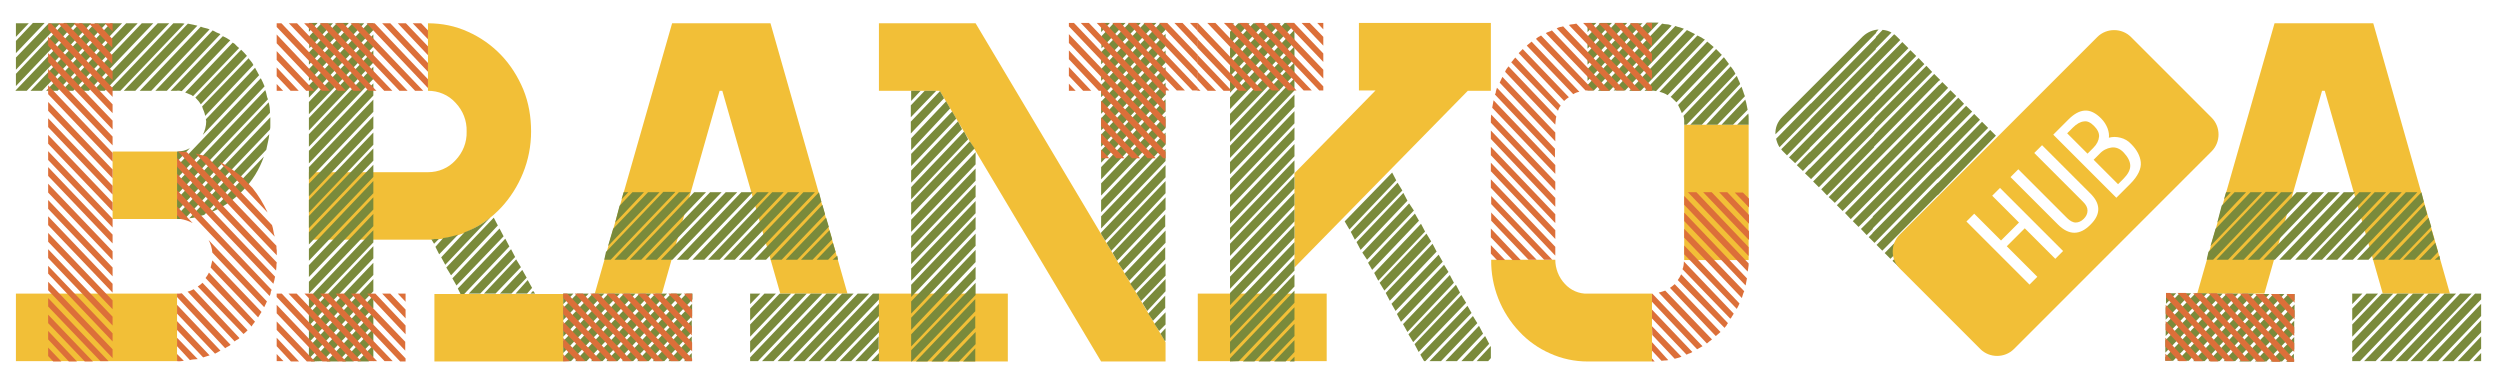 <?xml version="1.0" encoding="utf-8"?>
<!-- Generator: Adobe Illustrator 25.2.3, SVG Export Plug-In . SVG Version: 6.00 Build 0)  -->
<svg version="1.1" id="Layer_1" xmlns="http://www.w3.org/2000/svg" xmlns:xlink="http://www.w3.org/1999/xlink" x="0px" y="0px"
	 viewBox="0 0 737 113.4" style="enable-background:new 0 0 737 113.4;" xml:space="preserve">
<style type="text/css">
	.st0{fill:#000100;fill-opacity:0;}
	.st1{fill:#F2BF37;}
	.st2{fill:#7A8A3B;}
	.st3{fill:#DC6F39;}
	.st4{opacity:0;fill:#F1F1F1;}
	.st5{opacity:0;}
	.st6{fill:#7D3245;}
</style>
<g>
	<g>
		<g transform="translate(56.092,99.363)">
			<g>
				<g transform="translate(0,0)">
					<g transform="scale(1)">
						<g transform="translate(0, 0)">
							<g>
								<g>
									<rect x="-51.4" y="-92.6" class="st0" width="76.9" height="99.7"/>
									<path class="st1" d="M-51.4-12.8h47.5V7.1h-47.5V-12.8z M-3.9-54.7v19.9h-19v-19.9H-3.9z"/>
									<path class="st2" d="M-29.2-92.5l-19,19.9h-3.3v-0.1l18.9-19.8H-29.2z M-33.8-92.5L-51.4-74v-3.6l14.2-15H-33.8z
										 M-38.4-92.5l-13,13.7v-3.6l9.7-10.1H-38.4z M-43-92.5l-8.4,8.8v-3.6l5-5.3H-43z M-47.6-92.5l-3.8,4v-4H-47.6z M-24.7-92.5
										l-19,19.9h-3.4l19-19.9H-24.7z M-20.1-92.5l-19,19.9h-3.4l19-19.9H-20.1z M-15.5-92.5l-19,19.9h-3.4l19-19.9H-15.5z
										 M-10.9-92.5l-19,19.9h-3.4l19-19.9H-10.9z M-6.2-92.5l-19,19.9h-3.4l19-19.9H-6.2z M-3.9-92.5h1.1c0.4,0,0.7,0,1.1,0.1
										l-18.9,19.8H-24l19-19.9H-3.9z M-0.7-92.4l1.4,0.3l1.4,0.3l-18.3,19.2h-3.4L-0.7-92.4z M3.1-91.5c0.4,0.2,0.9,0.3,1.3,0.4
										c0.4,0.1,0.9,0.2,1.3,0.4l-17.2,18.1h-3.4L3.1-91.5z M6.6-90.4c0.7,0.4,1.5,0.8,2.3,1.1L-6.9-72.6h-3.4L6.6-90.4z
										 M-2.5-72.5c-0.5-0.1-1-0.2-1.5-0.1h-1.8L9.6-88.7c0.4,0.2,0.8,0.4,1.2,0.6c0.3,0.2,0.7,0.5,1,0.6L-2.5-72.5z M-3.9-50.4
										l24.7-25.9c0.4,0.8,0.8,1.6,1.1,2.4L-3.9-46.8V-50.4z M-3.9-45.5l26-27.3c0.2,0.4,0.3,0.9,0.4,1.4c0.1,0.5,0.2,0.9,0.4,1.3
										L-3.9-42V-45.5z M-3.9-40.7l27-28.5c0.3,1,0.4,2.1,0.4,3.1L-3.9-37.1V-40.7z M23.6-63.6v1.3c0,0.4,0,0.8-0.1,1.1L-1.6-34.9
										c-0.4,0.1-0.7,0.1-1.1,0.1h-1.2v-1.1l27.5-28.9L23.6-63.6z M-3.9-54.7c1.3,0,2.6-0.3,3.8-1l-3.8,4V-54.7z M0.8-71
										c-0.3-0.3-0.7-0.5-1.1-0.6l-1.2-0.5l14-14.7c0.4,0.2,0.7,0.4,0.9,0.7c0.3,0.3,0.6,0.6,1,0.9L0.8-71z M4.1-36l-2.2,0.6
										c-0.7,0.2-1.4,0.3-2.2,0.4l23.6-24.8c-0.1,0.8-0.2,1.5-0.4,2.3l-0.5,2.3L4.1-36z M3.1-68.6c-0.4-0.7-1-1.4-1.6-2l13.5-14.1
										l0.9,0.9c0.3,0.3,0.5,0.6,0.8,0.9L3.1-68.6z M4.4-65.2c-0.1-0.5-0.2-0.9-0.4-1.4c-0.2-0.4-0.4-0.9-0.5-1.4l13.7-14.2
										c0.2,0.3,0.4,0.6,0.7,0.9c0.3,0.3,0.5,0.7,0.7,1.1L4.4-65.2z M4.6-64.2l14.5-15.2c0.2,0.4,0.4,0.8,0.6,1.1
										c0.2,0.4,0.4,0.8,0.6,1.1L3.7-59.6c0.6-1.2,1-2.6,1-4L4.6-64.2z M21.7-53.2c-1.3,3.7-3.4,7.2-6.2,10
										c-2.7,2.8-5.9,5-9.6,6.5L21.7-53.2z"/>
									<path class="st3" d="M-41.1-92.5l18.2,19.1v2.6l-19-19.9v-1.7H-41.1z M-41.9-88.5l19,19.9v2.6l-19-19.9V-88.5z M-41.9-83.7
										l19,19.9v2.6l-19-19.9V-83.7z M-41.9-79l19,19.9v2.6l-19-19.9V-79z M-41.9-74.2l19,19.9v2.6l-19-19.9V-74.2z M-41.9-69.3
										l19,19.9v2.6l-19-19.9V-69.3z M-41.9-64.5l19,19.9v2.6l-19-19.9V-64.5z M-41.9-59.6l19,19.9v2.6l-19-19.9V-59.6z
										 M-41.9-54.8l19,19.9v2.6l-19-19.9V-54.8z M-41.9-50.1l19,19.9v2.6l-19-19.9V-50.1z M-41.9-45.2l19,19.9v2.6l-19-19.9
										V-45.2z M-41.9-40.4l19,19.9v2.6l-19-19.9V-40.4z M-41.9-35.6l19,19.9v2.6l-19-19.9V-35.6z M-41.9-30.7l19,19.9v2.6
										l-19-19.9V-30.7z M-41.9-25.9l19,19.9v2.6l-19-19.9V-25.9z M-41.9-21l19,19.9v2.4l-19-20V-21z M-41.9-16.3l19,19.9v2.6
										l-19-20V-16.3z M-41.9-11.5l17.8,18.6h-2.4L-41.9-9V-11.5z M-41.9-6.6l13.2,13.8h-2.4L-41.9-4.1V-6.6z M-41.9-1.8l8.5,9
										h-2.4l-6.1-6.5V-1.8z M-41.9,3.1l3.9,4.1h-2.4l-1.5-1.6V3.1z M-36.5-92.5l13.6,14.2v2.6l-16-16.8H-36.5z M-31.9-92.5
										l8.9,9.4v2.6l-11.4-12H-31.9z M-27.3-92.5l4.3,4.6v2.6l-6.8-7.1H-27.3z M-25.2-92.5h2.3v2.4L-25.2-92.5z M-3.9-52.8
										L25.5-22c-0.1,0.4-0.1,0.8-0.1,1.2c0,0.4-0.1,0.8-0.1,1.2L-3.9-50.2V-52.8z M-3.9-48.1L25-17.8c-0.1,0.7-0.3,1.4-0.5,2.1
										L-3.9-45.5V-48.1z M-3.9-43.3L24-13.9c-0.2,0.3-0.3,0.6-0.3,0.9c0,0.3-0.2,0.6-0.3,0.9L-3.9-40.7V-43.3z M0.7-33.6
										c-1.1-0.6-2.3-1-3.5-1.2l-1.1-1.1v-2.6L0.7-33.6z M-3.9-12.8c0.5,0,0.9,0,1.4-0.1L11.9,2.3c-0.3,0.2-0.5,0.4-0.8,0.5
										c-0.3,0.1-0.5,0.3-0.8,0.5L-3.9-11.8V-12.8z M-3.9-9.5L8.9,4L7.3,4.9L-3.9-6.9V-9.5z M-3.9-4.7L5.7,5.4
										C5.1,5.6,4.5,5.8,3.8,6l-7.7-8.1V-4.7z M-3.9,0.2l6.1,6.3L0.9,6.6c-0.3,0-0.7,0.1-1,0.2l-3.8-4.1V0.2z M-3.9,5l2,2
										c-0.7,0.1-1.4,0.2-2,0.1V5z M25.4-26.9c0,0.5,0,0.9,0.1,1.4v1.4L-3.6-54.7c0.4,0,0.9,0,1.3,0.1c0.4,0,0.9,0.1,1.3,0.1
										L25.4-26.9z M-0.8-13.4c0.6-0.1,1.2-0.4,1.8-0.7L14.5,0.3c-0.2,0.2-0.4,0.4-0.7,0.5c-0.3,0.1-0.5,0.3-0.7,0.5L-0.8-13.4z
										 M24.1-33c0.2,0.6,0.3,1.1,0.4,1.7c0.1,0.6,0.2,1.2,0.4,1.7L1.6-54.1l3.3,0.9L24.1-33z M2.2-14.9c0.5-0.3,1-0.7,1.4-1.1
										L16.9-2c-0.4,0.4-0.8,0.8-1.2,1.1L2.2-14.9z M4.5-17.4c0.4-0.5,0.7-1,1-1.6L19.1-4.5c-0.2,0.2-0.4,0.4-0.5,0.6
										c-0.2,0.2-0.4,0.5-0.5,0.8L4.5-17.4z M6.5-24.9c-0.1-1.3-0.5-2.6-1.1-3.7l17.2,18.1l-0.8,1.7L6.5-24.9z M6.5-22.6L21-7.4
										l-0.5,0.8c-0.1,0.2-0.3,0.5-0.5,0.8l-14-14.7L6.5-22.6z M18.3-44c1.8,2.2,3.3,4.7,4.5,7.3L8.4-51.8
										c2.5,1.3,4.8,2.9,6.9,4.7L18.3-44z"/>
								</g>
							</g>
						</g>
						<g transform="translate(25.272, 0)">
							<g>
								<g>
									<rect x="0.2" y="-92.6" class="st0" width="84.5" height="99.7"/>
									<path class="st1" d="M75.2-60.6c0,4.2-0.8,8.4-2.4,12.3c-1.5,3.7-3.7,7.2-6.4,10.1c-2.7,2.9-5.9,5.2-9.5,6.9
										c-3.7,1.7-7.6,2.6-11.7,2.6H9.7v-19.9h35.1c3.1,0,6-1.2,8.1-3.5c2.2-2.3,3.4-5.3,3.3-8.5c0.1-3.2-1.1-6.2-3.3-8.5
										c-2.1-2.3-5-3.5-8.1-3.5v-19.9c4.1,0,8.1,0.8,11.8,2.5c3.6,1.6,6.9,3.9,9.7,6.8c2.8,2.9,5,6.4,6.6,10.2
										C74.5-69.1,75.2-64.9,75.2-60.6z M84.7-12.8V7.2h-38v-19.9H84.7z"/>
									<path class="st2" d="M27.2-92.5h1.5v2l-19,19.9v-3.6L27.2-92.5z M26-92.5L9.7-75.5V-79l12.9-13.5H26z M21.4-92.5L9.7-80.3
										v-3.6l8.3-8.7H21.4z M16.8-92.5l-7,7.4v-3.6l3.6-3.8H16.8z M12.2-92.5L9.7-90v-2.6H12.2z M9.7-69.3l19-19.9v3.6l-19,19.9
										L9.7-69.3z M9.7-64.6l19-19.9v3.6l-19,20L9.7-64.6z M9.7-59.8l19-19.9v3.6l-19,20L9.7-59.8z M9.7-54.9l19-19.9v3.6l-19,20
										L9.7-54.9z M9.7-50.1l19-19.9v3.6l-19,20L9.7-50.1z M9.7-45.2l19-19.9v3.6l-19,20L9.7-45.2z M9.7-40.4l19-19.9v3.6l-19,20
										L9.7-40.4z M9.7-35.7l19-19.9v3.6l-19,19.9L9.7-35.7z M9.7-30.9l19-19.9v3.6l-19,19.9L9.7-30.9z M9.7-26l19-20v3.6
										l-19,19.9L9.7-26z M9.7-21.2l19-20v3.6l-19,19.9L9.7-21.2z M9.7-16.3l19-20v3.6l-19,19.9L9.7-16.3z M9.7-11.5l19-20v3.6
										L9.7-8L9.7-11.5z M9.7-6.8l19-20v3.6L9.7-3.3L9.7-6.8z M9.7-1.9l19-20v3.6L9.7,1.6L9.7-1.9z M9.7,2.9l19-20v3.6L9.7,6.4
										L9.7,2.9z M10.3,7.2l18.4-19.4v3.6L13.7,7.1L10.3,7.2z M14.9,7.2L28.7-7.3v3.6L18.3,7.2L14.9,7.2z M19.5,7.2l9.2-9.7v3.6
										l-5.9,6.1L19.5,7.2z M24,7.2l4.7-4.8v3.4l-1.4,1.4L24,7.2z M28.6,7.2L28.7,7v0.1H28.6z M46.6-27.5l-0.8-1.3
										c0.3,0,0.6,0,0.9-0.1c0.3,0,0.6,0,1,0H48L46.6-27.5z M49.3-29.2c0.8-0.1,1.5-0.2,2.2-0.4l2.2-0.6l-5.6,5.8L47-26.6
										L49.3-29.2z M55.6-30.9c2.8-1,5.4-2.5,7.6-4.4l-13.3,14l-1.2-2.2L55.6-30.9z M65.4-32.9L51.6-18.2l-1.4-2.3l14-14.7
										L65.4-32.9z M67.1-29.7L53.2-15.2L52-17.3L65.9-32L67.1-29.7z M68.8-26.7l-13.3,14h-1.1l-0.8-1.6l14-14.7L68.8-26.7z
										 M70.5-23.6L60.2-12.8h-3.4l12.5-13.1L70.5-23.6z M72.2-20.6l-7.5,7.8h-3.4l9.5-10.1L72.2-20.6z M73.9-17.5l-4.5,4.7H66
										l6.6-7L73.9-17.5z M75.5-14.5L74-12.8h-3.4l3.6-4L75.5-14.5z M76.4-12.8h-1.4l0.8-0.8L76.4-12.8z"/>
									<path class="st3" d="M20.6-72.6h-2.4L0.2-91.4v-1.1h1.4L20.6-72.6z M15.9-72.6h-2.4l-13.3-14v-2.6L15.9-72.6z M11.3-72.6
										H8.9l-8.7-9.1v-2.6L11.3-72.6z M6.7-72.6H4.3l-4.1-4.3v-2.6L6.7-72.6z M0.2-74.6l1.9,2H0.2V-74.6z M0.2-12.8h1.5l19,20
										h-2.4L0.2-11.8V-12.8z M0.2-7v-2.5L16.1,7.2h-2.4L0.2-7z M0.2-2.1v-2.5L11.5,7.2H9.1L0.2-2.1z M0.2,2.7V0.2l6.6,7H4.4
										L0.2,2.7z M0.2,7.1V5l2,2.1L0.2,7.1z M25.2-72.6h-2.4l-19-19.9h2.4L25.2-72.6z M3.7-12.8h2.4l19,19.9h-2.4L3.7-12.8z
										 M29.6-72.6h-2.3l-19-19.9h2.3L29.6-72.6z M8.4-12.8h2.4l19,19.9h-2.4L8.4-12.8z M34.3-72.6h-2.4l-19-19.9h2.4L34.3-72.6z
										 M13-12.8h2.4l19,19.9H32L13-12.8z M17.4-92.5h2.4l19,19.9h-2.4L17.4-92.5z M17.6-12.8H20L38.2,6.3v0.9h-1.6L17.6-12.8z
										 M22-92.5h2.4l19,19.9h-2.4L22-92.5z M22.1-12.8h2.4L38.1,1.4V4L22.1-12.8z M26.7-92.5h2.4L44.8-76v2.6L26.7-92.5z
										 M26.9-12.8h2.4l8.9,9.4v2.6L26.9-12.8z M31.3-92.5h2.4l11.1,11.7v2.6L31.3-92.5z M31.3-12.8h2.4l4.5,4.7v2.6L31.3-12.8z
										 M35.9-92.5h2.4l6.5,6.8v2.6L35.9-92.5z M38.2-10.4l-2.3-2.4h2.3V-10.4z M42.8-92.5l2,2.1v2.6l-4.5-4.7H42.8z"/>
								</g>
							</g>
						</g>
						<g transform="translate(53.046, 0)">
							<g>
								<g>
									<rect x="56.9" y="-92.6" class="st0" width="93" height="99.7"/>
									<path class="st1" d="M140.7-12.8h-19.8l-17.1-59.8H103L86-12.8H66.2l22.8-79.7H118L140.7-12.8z"/>
									<path class="st2" d="M74.8-12.8h3.4l-19,19.9h-2.3V6L74.8-12.8z M70.2-12.8h3.4L56.9,4.7V1.2L70.2-12.8z M65.6-12.8H69
										L56.9-0.1v-3.6L65.6-12.8z M61-12.8h3.4L56.9-5v-3.6L61-12.8z M56.9-12.8h3l-3,3.1V-12.8z M79.4-12.8h3.4l-19,19.9h-3.4
										L79.4-12.8z M84.1-12.8h3.4l-19,19.9h-3.4L84.1-12.8z M89.9-42.7l-19,19.9H69l0.5-2.3l16.9-17.7H89.9z M88.7-12.8h3.2
										l-19,19.9h-3.3L88.7-12.8z M81.9-42.7h3.4L70.1-26.8l1.5-5.1L81.9-42.7z M75.4-22.8H72l19-19.9h3.4L75.4-22.8z M77.3-42.7
										h3.4l-8.5,9l1.3-5L77.3-42.7z M74.7-42.7h1.4l-2,2.1L74.7-42.7z M74.2,7.1l19-19.9h1.8v1.7L77.5,7.1L74.2,7.1z M79.9-22.8
										h-3.4l19-19.9H99L79.9-22.8z M82.1,7.1h-3.4L94.9-9.8v3.6L82.1,7.1z M84.5-22.8h-3.4l19.1-19.9h3.4L84.5-22.8z M86.7,7.1
										h-3.4L94.8-5v3.6L86.7,7.1z M89.1-22.8h-3.4l19.1-19.9h3.4L89.1-22.8z M91.3,7.1h-3.4l6.9-7.3v3.6L91.3,7.1z M93.7-22.8
										h-3.3l19-19.9h3.4L93.7-22.8z M94.8,7.1h-2.3l2.3-2.4V7.1z M114-42.7h3.5l-19,19.9H95L114-42.7z M118.5-42.7h3.4
										l-18.9,19.9h-3.4L118.5-42.7z M123.1-42.7h3.4l-19,19.9h-3.4L123.1-42.7z M131.1-42.7l-19,19.9h-3.4l19-19.9H131.1z
										 M129.9-12.8h3.4l-19,19.9H112V6L129.9-12.8z M112,4.7V1.2l13.3-14h3.4L112,4.7z M112-0.1v-3.6l8.7-9.1h3.4L112-0.1z
										 M112-4.8v-3.6l4.2-4.4h3.4L112-4.8z M112-9.7v-3.1h3L112-9.7z M116.7-22.8h-3.4l19-19.9l0.7,2.8L116.7-22.8z M134.5-12.8
										h3.4l-19,19.9h-3.4L134.5-12.8z M121.3-22.8H118L133.3-39l0.8,2.8L121.3-22.8z M139.1-12.8h3.4l-19,19.9h-3.4L139.1-12.8z
										 M125.9-22.8h-3.4l11.9-12.4l0.8,2.7L125.9-22.8z M143.7-12.8h3.4l-19,19.9h-3.4L143.7-12.8z M130.4-22.8H127l8.4-8.7
										l0.8,2.7L130.4-22.8z M148.2-12.8h1.8v1.7L132.6,7.1h-3.4L148.2-12.8z M135-22.8h-3.4l4.8-5l0.8,2.7L135-22.8z M137.2,7.1
										h-3.4L150-9.8v3.6L137.2,7.1z M137.9-22.8h-1.6l1.4-1.2L137.9-22.8z M141.8,7.1h-3.4L150-5v3.6L141.8,7.1z M146.4,7.1H143
										l6.9-7.3v3.6L146.4,7.1z M150,7.1h-2.3l2.3-2.4V7.1z"/>
									<path class="st3" d="M56.9-12.8h1.2l19,19.9h-2.4L56.9-11.5V-12.8z M56.9-6.8v-2.6L72.7,7.1h-2.4L56.9-6.8z M56.9-1.9v-2.6
										L68.1,7.1h-2.4L56.9-1.9z M56.9,2.9V0.3l6.5,6.8H61L56.9,2.9z M56.9,7.2V5.1l1.9,2L56.9,7.2z M60.3-12.8h2.4l19,19.9h-2.4
										L60.3-12.8z M64.9-12.8h2.4l19,19.9h-2.4L64.9-12.8z M69.6-12.8H72L91,7.1h-2.4L69.6-12.8z M74.2-12.8h2.4L94.9,6.4v0.7
										h-1.8L74.2-12.8z M78.8-12.8h2.4L94.9,1.6v2.6L78.8-12.8z M83.2-12.8h2.4l9.2,9.7v2.6L83.2-12.8z M87.9-12.8h2.4L94.9-8
										v2.6L87.9-12.8z M92.5-12.8h2.4v2.6L92.5-12.8z"/>
								</g>
							</g>
						</g>
						<g transform="translate(83.615, 0)">
							<g>
								<g>
									<rect x="119.4" y="-92.6" class="st0" width="94" height="99.7"/>
									<path class="st1" d="M203.9,1.5v5.7h-19l-47.6-79.8h-17.9v-19.9h28.5L203.9,1.5z M119.4-12.8h38v20h-38V-12.8z"/>
									<path class="st2" d="M132.9-72.6h3.4l-7.5,7.8v-3.5L132.9-72.6z M128.9-72.6h2.8l-2.8,3V-72.6z M137.4-72.5l1.2,2.1
										l-9.8,10.4v-3.5L137.4-72.5z M139.2-69.5l1.2,2.1l-11.5,12.3v-3.5L139.2-69.5z M141-66.5l1.2,2.1l-13.3,14v-3.6L141-66.5z
										 M142.7-63.6l1.2,2.3l-15,15.8v-3.6L142.7-63.6z M144.5-60.6l1.2,2.3l-16.8,17.7v-3.6L144.5-60.6z M146.2-57.7l1.4,2.1
										l-18.7,19.6v-3.6L146.2-57.7z M128.9-31v-3.6l19-19.9v3.6L128.9-31z M128.9-26.2v-3.6l19-19.9v3.6L128.9-26.2z M128.9-21.5
										V-25l19-19.9v3.6L128.9-21.5z M128.9-16.6v-3.6l19-19.9v3.6L128.9-16.6z M128.9-11.8v-3.6l19-20v3.6L128.9-11.8z
										 M128.9-6.9v-3.6l19-20v3.6L128.9-6.9z M128.9-2.1v-3.6l19-20v3.6L128.9-2.1z M128.9,2.8v-3.6l19-19.9v3.6L128.9,2.8z
										 M128.9,7.2V3.9l19-19.9v3.6L129.1,7.2L128.9,7.2z M133.7,7.2h-3.4l17.5-18.4v3.6L133.7,7.2z M138.3,7.2h-3.4l12.9-13.5
										v3.6L138.3,7.2z M143,7.2h-3.4l8.3-8.7v3.6L143,7.2z M147.8,7.2h-3.6l3.6-3.9V7.2z M202.4-92.6h1.5v2l-19,19.9v-3.6
										L202.4-92.6z M197.8-92.6h3.4l-16.3,17.1V-79L197.8-92.6z M193.2-92.6h3.4l-11.7,12.2v-3.6L193.2-92.6z M188.7-92.6h3.4
										l-7.1,7.5v-3.6L188.7-92.6z M184.9-92.6h2.6l-2.6,2.7V-92.6z M184.9-65.8v-3.6l19-20v3.6L184.9-65.8z M184.9-60.9v-3.6
										l19-20v3.6L184.9-60.9z M184.9-56.1v-3.6l19-19.9v3.6L184.9-56.1z M184.9-51.4v-3.6l19-20v3.6L184.9-51.4z M184.9-46.5
										v-3.6l19-20v3.6L184.9-46.5z M184.9-41.7v-3.6l19-19.9v3.6L184.9-41.7z M184.9-36.8v-3.6l19-19.9v3.6L184.9-36.8z
										 M184.9-32v-3.6l19-19.9v3.6L184.9-32z M184.9-30.4v-0.4l19-19.9v3.6l-17.8,18.7L184.9-30.4z M187.9-25.4l-1.4-2.3
										L203.9-46v3.6L187.9-25.4z M189.6-22.5l-1.3-2.3l15.6-16.4v3.6L189.6-22.5z M191.4-19.6l-1.4-2.1l13.8-14.5v3.6L191.4-19.6
										z M193.2-16.6l-1.4-2.1l12.1-12.7v3.6L193.2-16.6z M194.9-13.6l-1.4-2.1l10.3-10.8v3.6L194.9-13.6z M196.7-10.6l-1.4-2.3
										l8.6-8.8v3.6L196.7-10.6z M198.5-7.7l-1.4-2.3l6.8-7.1v3.6L198.5-7.7z M200.2-4.8l-1.4-2.1l5-5.3v3.6L200.2-4.8z M202-1.8
										l-1.4-2.1l3.3-3.4v3.6L202-1.8z M203.7,1.2L202.4-1l1.5-1.6V1L203.7,1.2z"/>
									<path class="st3" d="M175.4-92.6h1.5l27,28.3v2.6l-28.5-29.9V-92.6z M175.4-86.7v-2.6l28.5,29.9v2.6L175.4-86.7z
										 M175.4-81.9v-2.6l28.5,29.9v1.9h-0.7l-18.3-19.2v-0.7h-0.7L175.4-81.9z M175.4-77v-2.6l6.6,7h-2.4L175.4-77z M175.4-72.6
										v-2.1l2,2.1H175.4z M178.9-92.6h2.4l22.5,23.6v2.6L178.9-92.6z M183.6-92.6h2.4l19,19.9h-1.1v1.4L183.6-92.6z M184.9-67.1
										v-2.6l16.1,17h-2.4L184.9-67.1z M184.9-62.2v-2.6l11.5,12.1H194L184.9-62.2z M184.9-57.4v-2.6l6.9,7.3h-2.4L184.9-57.4z
										 M184.9-52.7v-2.6l2.4,2.6H184.9z M188.2-92.6h2.4l19,19.9h-2.4L188.2-92.6z M192.8-92.6h2.4l18.2,19.1v0.8h-1.6
										L192.8-92.6z M197.4-92.6h2.4l13.6,14.2v2.6L197.4-92.6z M202-92.6h2.4l9,9.4v2.6L202-92.6z M206.5-92.6h2.4l4.5,4.7v2.6
										L206.5-92.6z M211.1-92.6h2.3v2.4L211.1-92.6z"/>
								</g>
							</g>
						</g>
						<g transform="translate(114.518, 0)">
							<g>
								<g>
									<rect x="182.5" y="-92.6" class="st0" width="86.4" height="99.7"/>
									<path class="st1" d="M182.5-12.8h38V7.1h-38V-12.8z M268.9-92.5v19.9h-6.8L211-20.5v-27.8l23.9-24.4H230v-19.9H268.9z"/>
									<path class="st2" d="M192-75.6l16.1-17h2.8v0.6L192-72V-75.6z M203.5-92.5h3.4L192-76.9v-3.6L203.5-92.5z M198.9-92.5h3.4
										L192-81.7v-3.6L198.9-92.5z M194.4-92.5h3.4l-5.8,6.1V-90L194.4-92.5z M192-92.5h1.2l-1.2,1.3V-92.5z M192-67.2v-3.5
										l19-19.9v3.6L192-67.2z M192-62.3v-3.5l19-19.9v3.6L192-62.3z M192-57.5v-3.5l19-20v3.6L192-57.5z M192-52.8v-3.6l19-19.9
										v3.6L192-52.8z M192-48v-3.6l19-19.9v3.6L192-48z M192-43.1v-3.6l19-19.9v3.6L192-43.1z M192-38.3v-3.6l19-19.9v3.6
										L192-38.3z M192-33.4V-37l19-19.9v3.6L192-33.4z M192-28.6v-3.6l19-19.9v3.6L192-28.6z M192-23.9v-3.6l19-19.9v3.6
										L192-23.9z M192-19v-3.6l19-19.9v3.6L192-19z M192-14.2v-3.6l19-19.9v3.6L192-14.2z M192-9.4v-3.6l19-19.9v3.6L192-9.4z
										 M192-4.5v-3.6L211-28v3.6L192-4.5z M192,0.3v-3.6l19-19.9v3.6L192,0.3z M192,5V1.4l19-19.9v3.6L192,5z M192,7.2V6.3l19-20
										v3.6L194.6,7.1L192,7.2z M199.2,7.2h-3.4l15.2-16v3.6L199.2,7.2z M203.8,7.2h-3.4L211-3.9v3.6L203.8,7.2z M208.4,7.2H205
										l6-6.3v3.5L208.4,7.2z M211,7.2h-1.4l1.4-1.4L211,7.2z M239.8-48.5l1.2,2.3l-13.8,14.5l-1.4-2.4L239.8-48.5z M241.4-45.5
										l1.4,2.3l-14,14.5l-1.2-2.3L241.4-45.5z M243.1-42.5l1.2,2.3l-13.8,14.5l-1.2-2.3L243.1-42.5z M244.8-39.4l1.4,2.1
										l-13.8,14.5l-1.4-2.1L244.8-39.4z M246.5-36.4l1.2,2.1l-13.8,14.5l-1.2-2.1L246.5-36.4z M248.3-33.4l1.2,2.3l-13.8,14.5
										l-1.2-2.3L248.3-33.4z M249.9-30.5l1.4,2.3l-13.8,14.5l-1.4-2.3L249.9-30.5z M251.7-27.5l1.2,2.3l-13.8,14.5l-1.2-2.3
										L251.7-27.5z M253.5-24.3l1.2,2.1L240.8-7.7l-1.2-2.1L253.5-24.3z M255.1-21.3l1.3,2.1L242.4-4.5l-1.2-2.3L255.1-21.3z
										 M256.8-18.3l1.2,2.3L244.3-1.5L243-3.8L256.8-18.3z M258.6-15.4l1.2,2.3L246,1.5l-1.4-2.3L258.6-15.4z M260.2-12.4
										l1.4,2.3l-14,14.5l-1.2-2.3L260.2-12.4z M262-9.2l1.2,2.1L249.6,7.1h-0.4l-1.1-1.9L262-9.2z M263.6-6.2l1.3,2.1L254.2,7.1
										h-3.4L263.6-6.2z M265.4-3.3l1.2,2.3l-7.7,8.1h-3.4L265.4-3.3z M267.2-0.3l1.2,2.3l-4.8,5.1h-3.4L267.2-0.3z M268.8,2.7
										l0.1,0.1v3.4l-0.8,0.9h-3.4L268.8,2.7z"/>
								</g>
							</g>
							<g>
								<polygon class="st3" points="185.3,-92.6 187.7,-92.6 206.7,-72.7 204.3,-72.7 								"/>
								<polygon class="st3" points="190.2,-92.6 192.6,-92.6 211.6,-72.7 209.2,-72.7 								"/>
								<polygon class="st3" points="194.7,-92.6 197.1,-92.6 216.1,-72.7 213.7,-72.7 								"/>
								<polygon class="st3" points="199.3,-92.6 201.7,-92.6 219.5,-73.9 219.5,-72.7 218.3,-72.7 								"/>
								<polygon class="st3" points="203.9,-92.6 206.3,-92.6 219.5,-78.8 219.5,-76.2 								"/>
								<polygon class="st3" points="208.5,-92.6 210.9,-92.6 219.5,-83.6 219.5,-81.1 								"/>
								<polygon class="st3" points="213.1,-92.6 215.5,-92.6 219.5,-88.5 219.5,-85.9 								"/>
								<polygon class="st3" points="219.5,-90.7 217.7,-92.6 219.5,-92.6 								"/>
								<polygon class="st3" points="183.3,-72.6 182.4,-73.5 182.4,-72.6 								"/>
								<polygon class="st3" points="187.9,-72.6 182.4,-78.3 182.4,-75.8 185.4,-72.6 								"/>
								<polygon class="st3" points="192.5,-72.6 182.4,-83.2 182.4,-80.6 190.1,-72.6 								"/>
								<polygon class="st3" points="197,-72.6 182.4,-87.9 182.4,-85.3 194.6,-72.6 								"/>
								<polygon class="st3" points="201.6,-72.6 182.5,-92.6 182.4,-91.7 182.4,-90.2 199.2,-72.6 								"/>
							</g>
						</g>
						<g transform="translate(142.91, 0)">
							<g>
								<g>
									<rect x="240.5" y="-92.6" class="st0" width="76" height="99.7"/>
									<path class="st1" d="M259.5-22.8c0,2.6,1,5.2,2.8,7.1c1.7,1.9,4.2,3,6.7,2.9h19v20h-19c-3.8,0-7.6-0.8-11.1-2.4
										c-3.4-1.5-6.5-3.7-9-6.4c-5.4-5.7-8.4-13.3-8.3-21.2H259.5z M316.5-62.6v39.9h-19v-39.9L316.5-62.6z"/>
									<path class="st2" d="M289.9-92.6l-19,19.9H269v-1.6l17.5-18.4H289.9L289.9-92.6z M285.3-92.6L269-75.5V-79l12.9-13.5H285.3
										z M280.7-92.6L269-80.3v-3.6l8.3-8.7H280.7z M276.2-92.6L269-85v-3.6l3.8-4H276.2z M271.6-92.6l-2.6,2.7v-2.7H271.6z
										 M291-92.4c0.5,0.1,0.9,0.2,1.4,0.2c0.5,0,1,0.2,1.4,0.4l-18.3,19.2h-3.4L291-92.4z M294.9-91.7c0.4,0.2,0.9,0.3,1.3,0.4
										c0.4,0.1,0.8,0.3,1.2,0.4l-17.3,18.2h-3.4L294.9-91.7z M298.3-90.5c0.4,0.2,0.8,0.4,1.2,0.6c0.4,0.2,0.8,0.4,1.2,0.6
										l-16,16.7h-3.4L298.3-90.5z M301.4-88.9c0.4,0.2,0.8,0.4,1.2,0.6c0.3,0.2,0.7,0.5,1,0.6l-14.4,15.2
										c-0.4-0.1-0.8-0.2-1.2-0.1h-2.2L301.4-88.9z M304.3-87.1c0.6,0.5,1.2,1,1.9,1.6l-13.6,14.2c-0.7-0.5-1.6-0.8-2.4-1
										L304.3-87.1z M306.9-84.9c0.3,0.3,0.6,0.6,0.9,0.9c0.3,0.3,0.5,0.6,0.8,0.8l-13.4,14l-0.8-0.8c-0.3-0.3-0.6-0.6-0.9-0.8
										L306.9-84.9z M309.2-82.5c0.5,0.7,1,1.3,1.5,2L296.8-66c-0.3-0.8-0.7-1.6-1.1-2.4L309.2-82.5z M311.2-79.8
										c0.3,0.4,0.5,0.7,0.8,1.1c0.2,0.3,0.4,0.7,0.6,1.1l-14.4,15h-0.7c0-0.4,0-0.8,0-1.3c0-0.4-0.1-0.8-0.2-1.3L311.2-79.8z
										 M313-77c0.2,0.4,0.3,0.8,0.5,1.2c0.2,0.4,0.4,0.8,0.5,1.2l-11.3,12h-3.4L313-77z M314.4-73.8c0.2,0.5,0.3,0.9,0.5,1.4
										c0.1,0.4,0.3,0.9,0.5,1.4l-8.1,8.4H304L314.4-73.8z M315.5-70c0.2,0.5,0.3,1,0.4,1.5c0.1,0.5,0.2,1,0.3,1.5l-4.3,4.4h-3.4
										L315.5-70z M316.4-65.9c0.1,0.5,0.1,1,0.1,1.6v1.7h-3.4L316.4-65.9z"/>
									<path class="st3" d="M240.5-63.2v-1.2c0-0.4,0.1-0.8,0.1-1.2l18.9,19.8v2.6L240.5-63.2z M240.5-60.9l19,19.9v2.6l-19-20
										V-60.9z M240.5-56.1l19,19.9v2.6l-19-20V-56.1z M240.5-51.4l19,19.9v2.6l-19-20V-51.4z M240.5-46.5l19,19.9v2.6l-19-20
										V-46.5z M240.5-41.7l18.1,18.9h-2.4l-15.6-16.4V-41.7z M240.5-36.8L254-22.8h-2.4l-11-11.5V-36.8z M240.5-32l8.8,9.3h-2.4
										l-6.4-6.7V-32z M240.5-27.1l4.2,4.4h-2.4l-1.8-1.9V-27.1z M241.3-69.8l18.2,19.1v2.6l-18.6-19.5L241.3-69.8z M241.7-71.5
										c0.2-0.3,0.3-0.6,0.3-1c0.1-0.3,0.2-0.7,0.3-1l17.1,18v2.6L241.7-71.5z M243.9-76.7l15.6,16.4v2.6L243.1-75L243.9-76.7z
										 M244.7-78.2c0.2-0.6,0.6-1.1,1-1.6l14.1,14.8c-0.2,0.7-0.2,1.5-0.3,2.3v0.1L244.7-78.2z M246.5-81
										c0.2-0.2,0.4-0.4,0.6-0.7c0.2-0.2,0.4-0.5,0.6-0.7l13.4,14.2c-0.2,0.2-0.4,0.5-0.5,0.7c-0.1,0.3-0.2,0.6-0.3,0.8L246.5-81z
										 M249.9-84.9l13.6,14.2c-0.5,0.3-1,0.7-1.4,1.1l-13.4-14.1L249.9-84.9z M251.1-85.9c0.2-0.2,0.4-0.4,0.7-0.6
										c0.2-0.2,0.5-0.4,0.7-0.6l14.1,14.8c-0.6,0.1-1.2,0.3-1.8,0.7L251.1-85.9z M253.8-87.9c0.4-0.4,0.9-0.7,1.5-1l15.5,16.2
										h-2.4L253.8-87.9z M256.7-89.6c0.3-0.2,0.6-0.3,0.9-0.4c0.3-0.1,0.6-0.2,0.9-0.4l17,17.8H273L256.7-89.6z M259.9-91
										c0.3-0.2,0.7-0.3,1-0.4c0.3,0,0.6-0.1,0.9-0.2l18.1,18.9h-2.4L259.9-91z M263.5-92c0.3-0.1,0.7-0.2,1-0.2
										c0.3,0,0.7-0.1,1.2-0.2l18.8,19.8h-2.4L263.5-92z M288-72.6h-1.3l-19-20h2.4L288-73.8L288-72.6z M288-76l-15.7-16.5h2.4
										l13.3,14L288-76z M288-80.9l-11.1-11.7h2.4l8.7,9.1L288-80.9z M288-85.7l-6.5-6.8h2.4l4.1,4.3L288-85.7z M288-90.6l-1.9-2
										h1.9L288-90.6z M288.1-12.8l14.8,15.5l-1.6,0.9l-13.3-14v-2.4H288.1z M288-8.1l11.9,12.5c-0.2,0.2-0.5,0.3-0.8,0.4
										c-0.3,0.1-0.6,0.2-0.9,0.4L288-5.5V-8.1z M288-3.2l8.7,9c-0.7,0.3-1.3,0.4-2,0.6l-6.6-7L288-3.2z M288,1.5l4.8,5.3
										c-0.3,0.1-0.7,0.1-1,0.1c-0.3,0-0.7,0.1-1,0.1L288,4L288,1.5z M288,6.3l0.8,0.9H288L288,6.3z M290-13.1
										c0.7-0.2,1.4-0.4,1.9-0.6l13.8,14.4c-0.3,0.2-0.5,0.4-0.8,0.6c-0.2,0.2-0.5,0.4-0.7,0.6L290-13.1z M293.3-14.5
										c0.5-0.3,0.9-0.7,1.4-1.1l13.5,14.1c-0.4,0.4-0.9,0.8-1.4,1.2L293.3-14.5z M295.6-16.8c0.4-0.5,0.7-1.1,1-1.7l13.8,14.4
										c-0.2,0.3-0.4,0.5-0.5,0.8c-0.2,0.2-0.4,0.4-0.5,0.6L295.6-16.8z M297-20c0.3-0.7,0.4-1.5,0.4-2.3l14.7,15.4
										c-0.2,0.3-0.3,0.6-0.5,0.8c-0.1,0.3-0.3,0.5-0.5,0.7L297-20z M297.5-41.6l19,19.9c0,0.4,0,0.8-0.1,1.2
										c0,0.3-0.1,0.7-0.2,1.2L297.5-39V-41.6z M297.5-36.7l18.5,19.4l-0.4,2.1l-18.1-19V-36.7z M297.5-31.9l17.7,18.4
										c-0.2,0.3-0.3,0.7-0.4,1c-0.1,0.3-0.2,0.6-0.3,1l-17-17.8V-31.9z M297.5-27l16.3,17.1c-0.2,0.5-0.5,1.1-0.8,1.6l-15.5-16.1
										V-27z M301.1-42.7l15.4,16.2v2.6l-17.9-18.8H301.1z M305.6-42.7l11,11.5v2.6l-13.5-14.1H305.6z M310.2-42.7l6.4,6.7v2.6
										l-8.8-9.3H310.2z M316.6-40.8v2.6l-4.2-4.4h2.4L316.6-40.8z"/>
								</g>
							</g>
						</g>
						<g transform="translate(197.246, 0)">
							<g>
								<g>
									<rect x="385.1" y="-92.6" class="st0" width="93" height="99.7"/>
									<path class="st1" d="M468.9-12.8h-19.8L432-72.6h-0.8l-17,59.8h-19.8l22.8-79.7h29.1L468.9-12.8z"/>
									<path class="st2" d="M403.1-12.8l3.4,0L387.3,7L385,7l0-1.1L403.1-12.8z M398.5-12.8l3.4,0L385,4.6l0-3.6L398.5-12.8z
										 M393.9-12.9l3.4,0L385.1-0.3l0-3.6L393.9-12.9z M389.2-12.9l3.4,0l-7.5,7.8l0-3.6L389.2-12.9z M385.2-12.9l3,0l-3,3.1
										L385.2-12.9z M407.7-12.8l3.4,0L391.9,7l-3.4,0L407.7-12.8z M412.3-12.7l3.4,0L396.6,7.1l-3.4,0L412.3-12.7z M418.1-42.7
										l-19,19.9h-1.9l0.5-2.3l16.9-17.7H418.1z M416.9-12.7l3.2,0L401,7.1l-3.3,0L416.9-12.7z M410.1-42.7h3.4l-15.2,15.9
										l1.5-5.1L410.1-42.7z M403.5-22.8h-3.4l19-19.9h3.4L403.5-22.8z M405.4-42.7h3.4l-8.5,9l1.3-5L405.4-42.7z M402.9-42.7h1.4
										l-2,2.1L402.9-42.7z M402.2,7.1l19.1-19.8l1.8,0l0,1.7L405.6,7.1L402.2,7.1z M408.1-22.8h-3.4l19-19.9h3.4L408.1-22.8z
										 M410.2,7.2l-3.4,0l16.3-16.8l0,3.6L410.2,7.2z M412.7-22.8h-3.4l19.1-19.9h3.4L412.7-22.8z M414.8,7.2l-3.4,0l11.6-12
										l0,3.6L414.8,7.2z M417.3-22.8h-3.4L433-42.7h3.4L417.3-22.8z M419.4,7.2l-3.4,0l7-7.2l0,3.6L419.4,7.2z M421.9-22.8h-3.3
										l19-19.9h3.4L421.9-22.8z M422.9,7.3l-2.3,0l2.3-2.4L422.9,7.3z M442.2-42.7h3.5l-19,19.9h-3.4L442.2-42.7z M446.7-42.7
										h3.4l-18.9,19.9h-3.4L446.7-42.7z M451.3-42.7h3.4l-19,19.9h-3.4L451.3-42.7z M459.3-42.7l-19,19.9h-3.4l19-19.9H459.3z
										 M458-12.8h3.4l-19,19.9h-2.3V6L458-12.8z M440.1,4.7V1.2l13.3-14h3.4L440.1,4.7z M440.1-0.1v-3.6l8.7-9.1h3.4L440.1-0.1z
										 M440.1-4.8v-3.6l4.2-4.4h3.4L440.1-4.8z M440.1-9.7v-3.1h3L440.1-9.7z M444.9-22.8h-3.4l19-19.9l0.7,2.8L444.9-22.8z
										 M462.6-12.8h3.4l-19,19.9h-3.4L462.6-12.8z M449.5-22.8h-3.4L461.4-39l0.8,2.8L449.5-22.8z M467.3-12.8h3.4l-19,19.9h-3.4
										L467.3-12.8z M454.1-22.8h-3.4l11.9-12.4l0.8,2.7L454.1-22.8z M471.9-12.8h3.4l-19,19.9h-3.4L471.9-12.8z M458.5-22.8h-3.4
										l8.4-8.7l0.8,2.7L458.5-22.8z M476.3-12.8h1.8v1.7L460.7,7.1h-3.4L476.3-12.8z M463.2-22.8h-3.4l4.8-5l0.8,2.7L463.2-22.8z
										 M465.4,7.1H462l16.1-16.9v3.6L465.4,7.1z M466-22.8h-1.6l1.4-1.2L466-22.8z M470,7.1h-3.4L478.1-5v3.6L470,7.1z
										 M474.6,7.1h-3.4l6.9-7.3v3.6L474.6,7.1z M478.1,7.1h-2.3l2.3-2.4V7.1z"/>
									<path class="st3" d="M385.2-13l1.2,0l18.8,20.1l-2.4,0l-17.6-18.8L385.2-13z M385.1-6.9l0-2.6l15.6,16.7l-2.4,0L385.1-6.9z
										 M385.1-2.1l0-2.6l11,11.8l-2.4,0L385.1-2.1z M385,2.8l0-2.6l6.4,6.9l-2.4,0L385,2.8z M385,7l0-2.1l1.9,2L385,7z M388.6-13
										l2.4,0l18.8,20.1l-2.4,0L388.6-13z M393.2-12.9l2.4,0l18.8,20.1l-2.4,0L393.2-12.9z M397.8-12.9l2.4,0L419,7.3l-2.4,0
										L397.8-12.9z M402.4-12.8l2.4,0L423,6.6l0,0.7l-1.8,0L402.4-12.8z M407-12.8l2.4,0L423,1.8l0,2.6L407-12.8z M411.5-12.7
										l2.4,0l9.1,9.8l0,2.6L411.5-12.7z M416.1-12.7l2.4,0l4.6,4.9l0,2.6L416.1-12.7z M420.7-12.7l2.4,0l0,2.6L420.7-12.7z"/>
								</g>
							</g>
						</g>
					</g>
				</g>
			</g>
		</g>
	</g>
	<g>
		<g>
			<path class="st4" d="M583.8,102.9l-58.3-58.3c-2.7-2.7-2.7-7.2,0-9.9l23.8-23.8c2.7-2.7,7.2-2.7,9.9,0l58.3,58.3
				c2.7,2.7,2.7,7.2,0,9.9l-23.8,23.8C590.9,105.6,586.5,105.6,583.8,102.9z"/>
			<g>
				<g>
					<g>
						<polygon class="st2" points="552.4,48.1 571.7,28.6 571.7,28.6 574.3,25.9 572.6,24.2 571.7,25.1 571.7,25 552.4,44.6 
							552.4,44.6 539.1,58.1 540.9,59.8 552.4,48.1 						"/>
						<path class="st2" d="M533.6,38.8l19.3-19.6l0,0l7.3-7.4l-1-1c-0.2-0.2-0.5-0.5-0.8-0.7l-5.5,5.6l0,0l-19.2,19.5l0,1.7l0-1.6
							l-8.6,8.7c0.1,0.2,0.3,0.3,0.4,0.5l1.3,1.3L533.6,38.8L533.6,38.8z"/>
						<polygon class="st2" points="533.5,43.6 552.9,24 552.9,24 562.6,14.2 560.8,12.4 552.8,20.5 552.8,20.6 533.6,40.1 
							533.6,41.8 533.6,40.1 527.4,46.4 529.2,48.1 533.5,43.7 						"/>
						<polygon class="st2" points="571.2,57.6 588.4,40 586.7,38.3 571.2,54 571.2,55.7 571.2,53.9 553.2,72.2 554.9,73.9 
							571.2,57.5 						"/>
						<polygon class="st2" points="571.1,62.4 590.4,42.8 590.4,42.7 590.7,42.3 589.1,40.6 571.2,58.8 571.1,60.5 571.1,58.7 
							555.6,74.6 557.3,76.3 571.1,62.3 						"/>
						<polygon class="st2" points="552.4,52.9 571.6,33.4 571.6,33.5 576.7,28.3 575,26.6 571.7,29.9 571.6,31.6 571.7,29.8 
							552.3,49.5 552.3,49.5 541.5,60.5 543.2,62.2 552.4,52.9 						"/>
						<polygon class="st2" points="571.2,52.7 586.1,37.7 584.3,35.9 571.3,49.2 571.3,50.8 571.3,49.1 552,68.7 552,68.8 
							550.9,69.9 552.6,71.6 571.2,52.6 						"/>
						<path class="st2" d="M533.7,34.1L553,14.5l0-0.2l4.6-4.7c-0.8-0.5-1.7-0.7-2.6-0.8l-2,2.1l0,0.2l-19.2,19.5l0,1.7l0-1.8
							l-10.2,10.4c0.2,0.9,0.5,1.7,1,2.5L533.7,34.1L533.7,34.1z"/>
						<polygon class="st2" points="590.4,44 590.4,43.9 571.1,63.5 571,65.2 571.1,63.6 557.9,76.9 559.7,78.6 571,67.2 571,67.1 
							590.2,47.6 590.2,47.7 593.1,44.7 591.4,43 						"/>
						<polygon class="st2" points="552.1,67.3 571.3,47.8 571.3,47.9 583.7,35.3 582,33.6 571.4,44.3 571.4,46 571.4,44.2 
							552.1,63.8 552.1,64 548.6,67.5 550.3,69.3 552.1,67.5 						"/>
						<path class="st2" d="M533.8,29.3l19.3-19.6l0-0.2l0.7-0.8c-1.7,0.1-3.3,0.8-4.6,2l-23.8,23.8c-1.4,1.4-2.1,3.2-2,5.1
							L533.8,29.3L533.8,29.3z"/>
						<polygon class="st2" points="552.5,43.2 571.7,23.7 571.7,23.8 572,23.6 570.2,21.8 552.5,39.8 552.5,39.9 536.9,55.8 
							538.6,57.6 552.5,43.4 						"/>
						<polygon class="st2" points="552.2,62.6 571.4,43.1 571.4,43 581.4,32.9 579.6,31.2 571.5,39.5 571.5,41.1 571.5,39.5 
							552.2,59.1 552.2,59.1 546.2,65.2 547.9,66.9 552.2,62.6 						"/>
						<polygon class="st2" points="552.7,33.7 567.3,18.9 565.6,17.1 552.7,30.2 552.7,30.2 533.4,49.8 533.4,51.5 533.4,49.7 
							532.1,51.1 533.9,52.8 552.7,33.7 						"/>
						<polygon class="st2" points="552.3,57.8 571.5,38.2 571.5,38.2 579,30.6 577.3,28.8 571.6,34.6 571.5,36.3 571.6,34.7 
							552.3,54.2 552.3,54.2 543.9,62.8 545.6,64.6 552.3,57.8 						"/>
						<polygon class="st2" points="533.4,48.5 552.8,28.9 552.8,28.8 564.9,16.5 563.2,14.8 552.7,25.4 552.7,25.4 533.5,44.9 
							533.5,46.6 533.5,44.8 529.7,48.7 531.5,50.4 533.4,48.4 						"/>
						<path class="st2" d="M568.4,71.7c0.8-0.9,1.7-1.7,2.6-2.6l0-0.7l-10.7,10.8l0.4,0.4C563.2,76.8,566.1,74.1,568.4,71.7z"/>
						<path class="st2" d="M587,54.2c2.8-2.4,5.5-4.9,8.3-7.3l-1.5-1.5l-3.4,3.5l0,0L571,68.4l0,0.8C576.1,64,581.5,59,587,54.2z"/>
						<polygon class="st2" points="552.6,38.4 569.6,21.2 567.9,19.4 552.6,34.9 552.6,35.1 534.5,53.5 536.2,55.2 552.6,38.6 
													"/>
					</g>
					<g class="st5">
						<polygon class="st6" points="552.6,43.7 572.1,63.1 572,60.6 552.5,41.2 552.5,41.1 535.7,24.4 534.5,25.7 552.5,43.6 						
							"/>
						<path class="st6" d="M572.2,67.9l-0.1-2.5l-19.5-19.4l0-0.1l-19.3-19.1l-1.3,1.3l1.1,1.1l0,0l19.5,19.3l0,0.1L572.2,67.9
							C572.2,67.9,572.2,67.9,572.2,67.9z"/>
						<path class="st6" d="M552.9,53.3l17,16.9c0.4-0.4,0.8-0.8,1.2-1.2l-18.4-18.2l0,0l-19.5-19.4l0,0l-2.3-2.2l-1.2,1.2l3.6,3.6
							l0,0L552.9,53.3L552.9,53.3z"/>
						<path class="st6" d="M553,58.2l14.5,14.4c0.3-0.3,0.6-0.6,0.8-0.9c0.1-0.1,0.3-0.3,0.4-0.4l-15.9-15.7l0,0l-19.5-19.3l0,0
							l-4.8-4.8l-1.3,1.3l6.1,6.1l0,0L553,58.2L553,58.2z"/>
						<path class="st6" d="M565.2,74.9c0.4-0.4,0.8-0.8,1.2-1.2l-13.4-13.2l0,0l-19.5-19.3l0-0.1l-7.2-7.2l-0.8,0.8
							c-0.2,0.2-0.3,0.3-0.5,0.5l8.5,8.4l0,0.1L553.1,63l0,0L565.2,74.9z"/>
						<path class="st6" d="M562.8,77.3c0.4-0.4,0.8-0.8,1.2-1.3l-10.9-10.8l0,0l-19.5-19.4l0-0.1l-9.4-9.4c-0.3,0.6-0.5,1.2-0.6,1.9
							l10.1,10l0,0.1l19.5,19.4l0,0L562.8,77.3z"/>
						<path class="st6" d="M561.7,78.5l-8.4-8.3l0-0.2l-19.5-19.3l0,0l-10.2-10.2c0.2,1.5,0.9,2.9,2,4l35.1,35.1
							C561,79.2,561.4,78.8,561.7,78.5z"/>
						<polygon class="st6" points="551.9,19.7 571.4,39.1 571.3,36.5 551.8,17.2 551.8,17 547.4,12.7 546.2,13.9 551.9,19.6 						
							"/>
						<path class="st6" d="M551.7,14.9l19.5,19.4l-0.1-2.6l-19.5-19.4l0-0.1l-1.9-1.8c-0.2,0.1-0.3,0.3-0.5,0.4l-0.8,0.8l3.2,3.2
							L551.7,14.9z"/>
						<path class="st6" d="M551.6,10l19.5,19.4l-0.1-2.6l-18.1-18c-0.6,0.1-1.3,0.3-1.9,0.7L551.6,10L551.6,10z"/>
						<polygon class="st6" points="552,24.4 571.5,43.8 571.5,41.2 551.9,21.8 551.9,21.8 545.1,15 543.8,16.3 552,24.4 						"/>
						<polygon class="st6" points="552.2,29.3 571.7,48.6 571.6,46.1 552.1,26.7 552.1,26.7 542.7,17.4 541.5,18.7 552.2,29.3 
													"/>
						<polygon class="st6" points="552.3,34.1 571.8,53.5 571.7,50.9 552.2,31.5 552.2,31.5 540.4,19.8 539.1,21 552.3,34.1 						
							"/>
						<polygon class="st6" points="552.4,38.9 572,58.3 571.9,55.7 552.3,36.3 552.3,36.4 538,22.1 536.7,23.4 552.4,39 						"/>
						<path class="st6" d="M570.9,22.5l-11.7-11.7c-1.2-1.2-2.6-1.8-4.2-2L571,24.6L570.9,22.5z"/>
						<path class="st6" d="M590.5,43.8l0,0.1l3.8,3.8c0.3-0.3,0.7-0.6,1-0.9l-24.3-24.3l0.1,2L590.5,43.8z"/>
						<path class="st6" d="M590.6,48.7l0,0.1l1.1,1.1c0.4-0.4,0.9-0.8,1.3-1.2l-2.5-2.5l0-0.1l-19.5-19.4l0.1,2.6L590.6,48.7z"/>
						<path class="st6" d="M589.4,52.1c0.4-0.4,0.9-0.8,1.3-1.2l-19.5-19.3l0.1,2.6L589.4,52.1z"/>
						<path class="st6" d="M586.9,54.3c0,0,0.1-0.1,0.1-0.1c0.4-0.4,0.8-0.7,1.2-1.1l-16.8-16.7l0.1,2.6L586.9,54.3z"/>
						<path class="st6" d="M584.4,56.5c0.4-0.4,0.9-0.8,1.3-1.2l-14.2-14.1l0.1,2.6L584.4,56.5z"/>
						<path class="st6" d="M581.9,58.8c0.4-0.4,0.9-0.8,1.3-1.2l-11.6-11.5l0.1,2.6L581.9,58.8z"/>
						<path class="st6" d="M579.5,61c0.4-0.4,0.9-0.8,1.3-1.2l-9-9l0.1,2.5L579.5,61z"/>
						<path class="st6" d="M577,63.3c0.4-0.4,0.9-0.8,1.3-1.2l-6.4-6.4l0.1,2.5L577,63.3z"/>
						<path class="st6" d="M574.6,65.6c0.4-0.4,0.8-0.8,1.3-1.2l-3.9-3.8l0.1,2.5L574.6,65.6z"/>
					</g>
				</g>
			</g>
			<g>
				<path class="st1" d="M622.4,43.5c-1.3,0.2-2.5,0.8-3.5,1.9l-1.7,1.7l7.2,7.2l1.6-1.6c1.3-1.3,2-2.6,2-3.8s-0.6-2.5-1.9-3.9
					C625,43.8,623.7,43.3,622.4,43.5z"/>
				<path class="st1" d="M617.3,37.1c-1-1-2-1.5-3-1.3c-1,0.1-2.1,0.7-3.2,1.8l-1.7,1.7l6,6l1.7-1.7c1.1-1.1,1.6-2.2,1.7-3.3
					S618.3,38.1,617.3,37.1z"/>
				<path class="st1" d="M652,34.7l-23.8-23.8c-2.7-2.7-7.2-2.7-9.9,0L560,69.2c-2.7,2.7-2.7,7.2,0,9.9l23.8,23.8
					c2.7,2.7,7.2,2.7,9.9,0L652,44.6C654.7,41.9,654.7,37.4,652,34.7z M605.9,76.3l-9-9l-5.3,5.3l9,9l-2.3,2.3l-18.6-18.6l2.3-2.3
					l7.9,7.9l5.3-5.3l-7.9-7.9l2.3-2.3l18.6,18.6L605.9,76.3z M616.2,66.3c-3.1,3.1-6.3,3.1-9.5-0.1l-14-14l2.3-2.3l14.4,14.4
					c0.8,0.8,1.7,1.3,2.5,1.3c0.8,0,1.6-0.3,2.4-1.1c0.7-0.7,1.1-1.5,1.1-2.4c0-0.9-0.4-1.7-1.3-2.6l-14.4-14.4l2.3-2.3l14,14
					C619.4,60,619.4,63.2,616.2,66.3z M628,54.2l-4.1,4.1l-18.6-18.6l4.5-4.5c1.6-1.6,3.2-2.5,4.8-2.6c1.6-0.1,3.2,0.7,4.8,2.3
					c0.9,0.9,1.5,1.9,1.9,2.9c0.4,1.1,0.5,2,0.4,2.8c1.1-0.3,2.2-0.3,3.4,0c1.2,0.3,2.3,0.9,3.2,1.9c1.6,1.6,2.6,3.4,2.8,5.3
					S630.3,51.9,628,54.2z"/>
			</g>
		</g>
	</g>
</g>
</svg>

